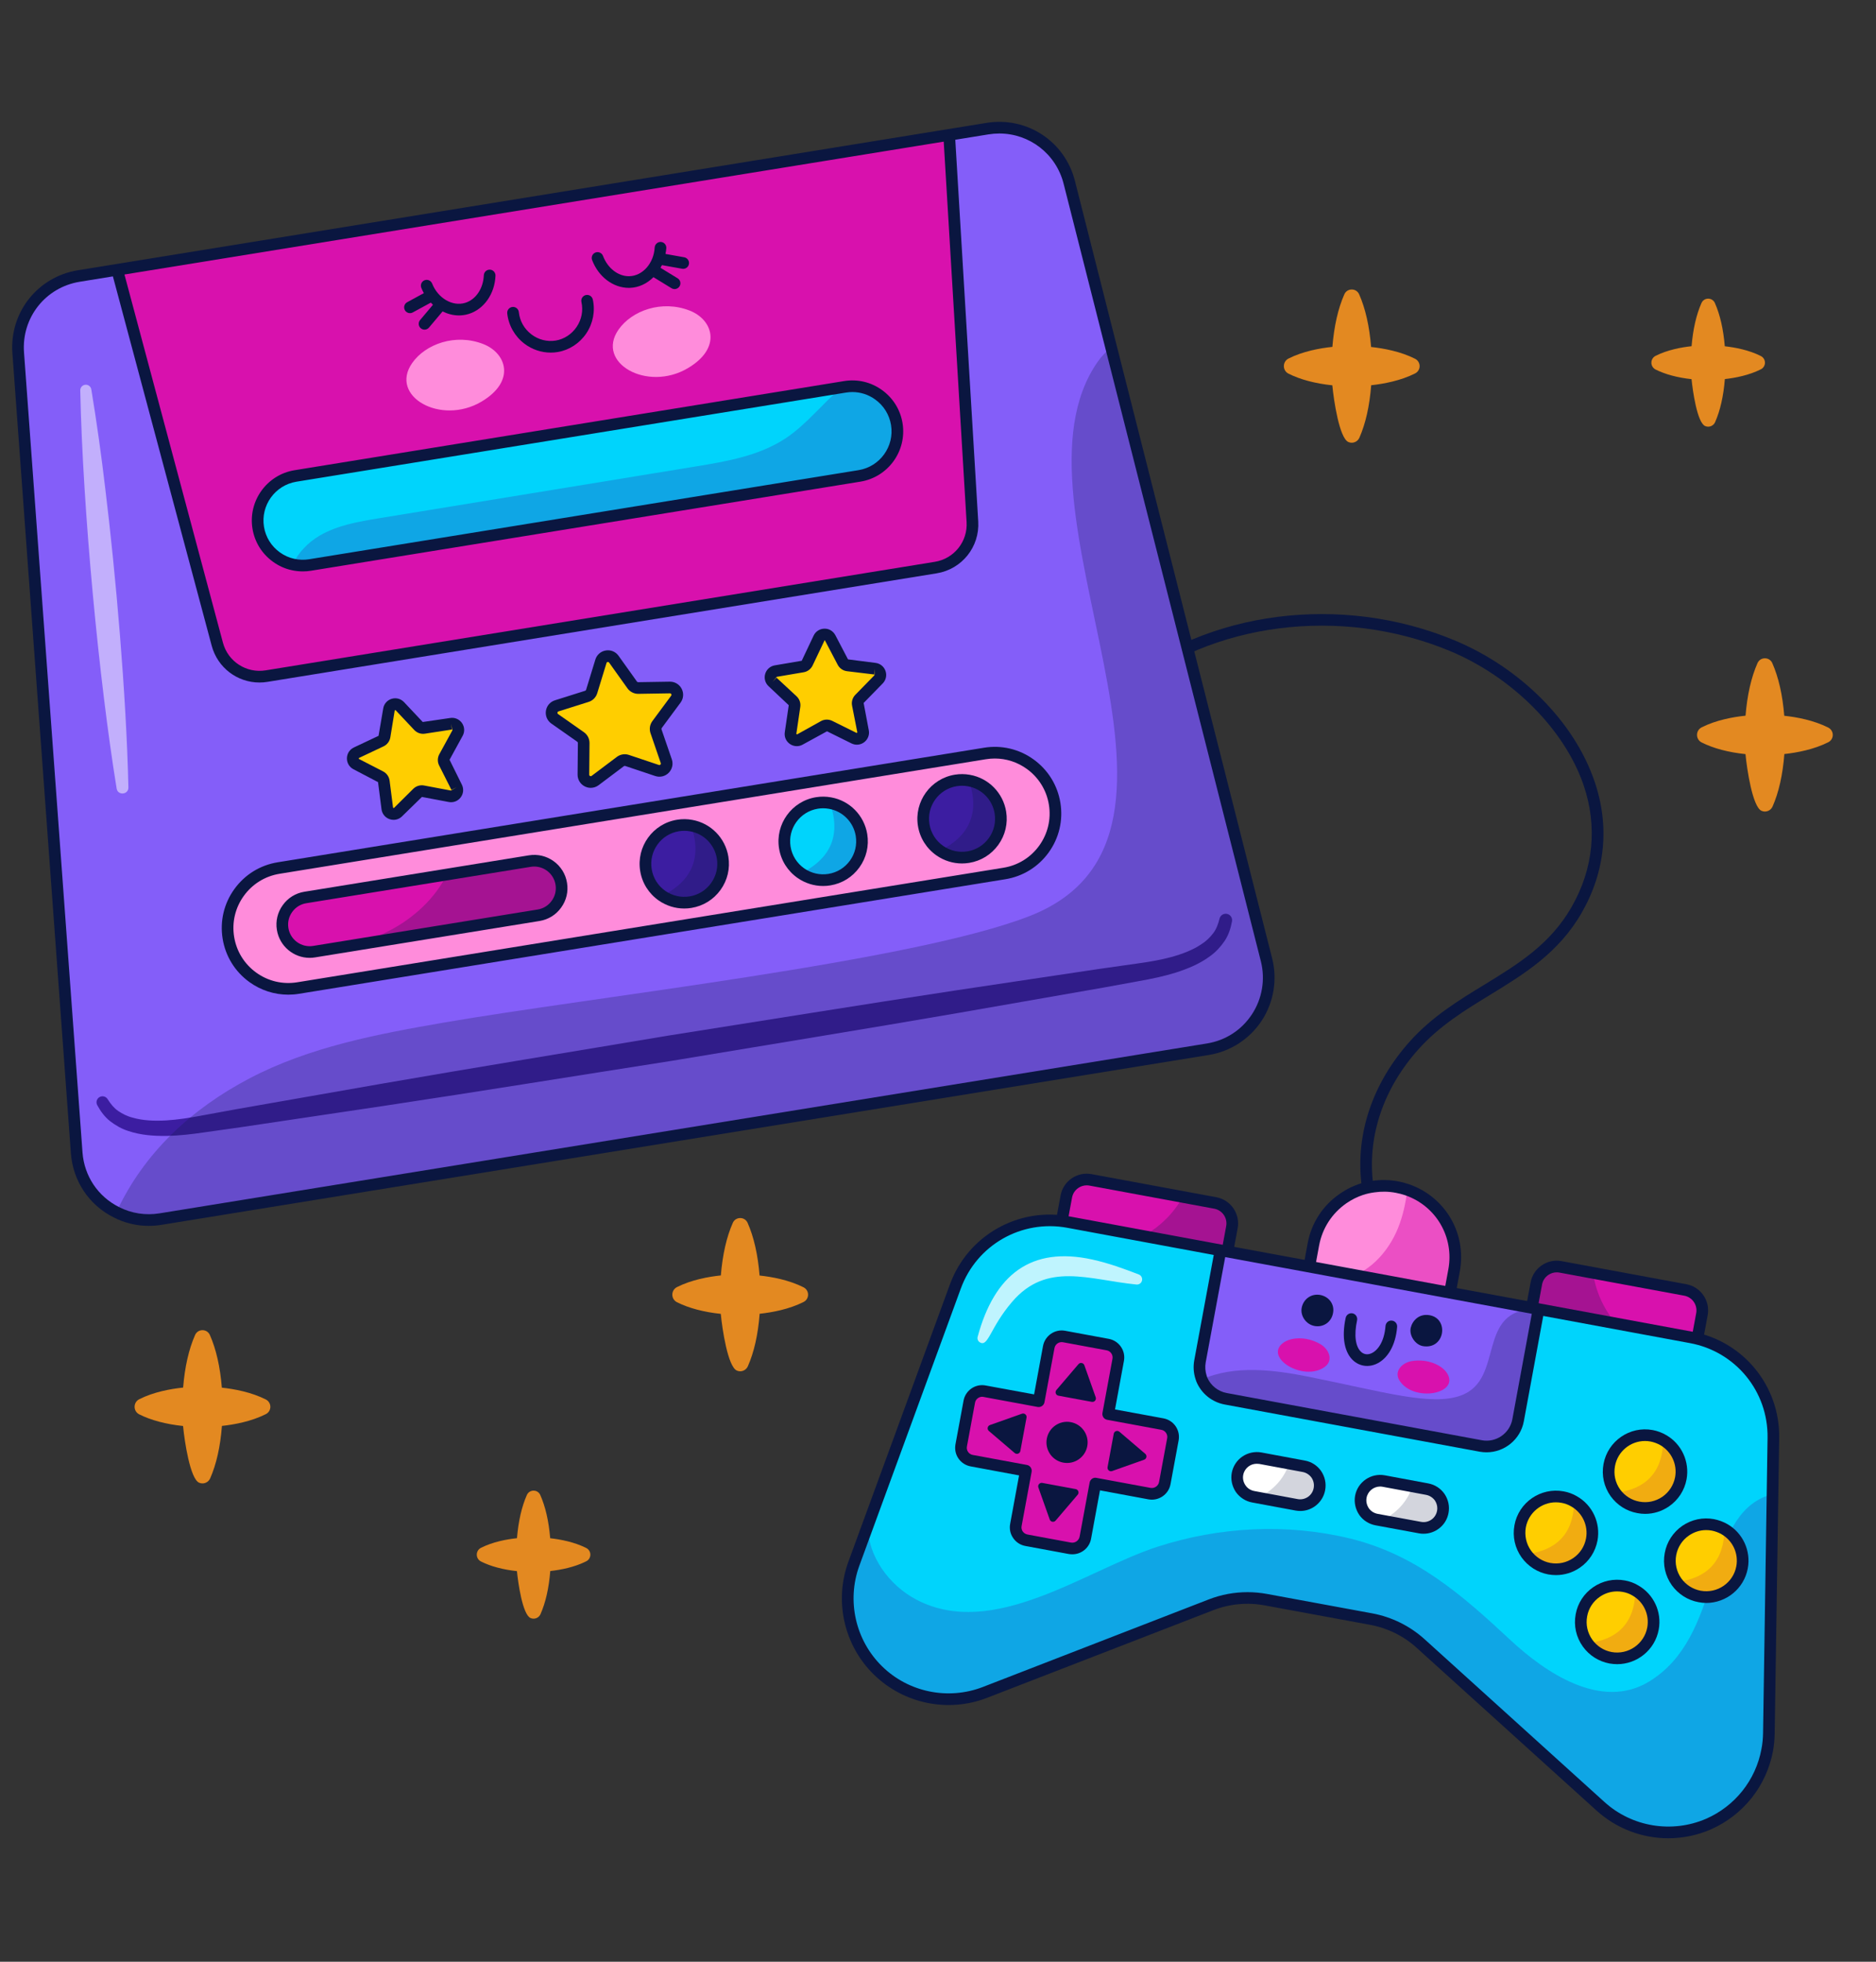 <svg width="154" height="161" viewBox="0 0 154 161" fill="none" xmlns="http://www.w3.org/2000/svg">
<rect x="0" y="0" width="154" height="161" fill="#333333" stroke="none"/>
<path d="M101.128 100.716L100.204 105.708C100.034 106.631 99.14 107.245 98.217 107.074L87.976 105.179C87.048 105.008 86.439 104.115 86.609 103.192L87.533 98.2C87.704 97.272 88.592 96.662 89.52 96.833L99.761 98.728C100.685 98.899 101.3 99.787 101.128 100.716Z" fill="#D811AD"/>
<g opacity="0.25">
<path d="M101.128 100.716L100.204 105.708C100.034 106.631 99.14 107.245 98.217 107.074L87.976 105.179C87.048 105.008 86.439 104.115 86.609 103.192L86.888 101.684C87.869 101.911 88.865 102.199 89.839 102.293C92.776 102.589 95.681 100.793 97.091 98.234L99.761 98.728C100.685 98.899 101.3 99.787 101.128 100.716Z" fill="#0A1640"/>
</g>
<path d="M98.529 107.581C98.397 107.581 98.264 107.569 98.13 107.544L87.889 105.649C86.705 105.43 85.92 104.288 86.139 103.105L87.063 98.112C87.169 97.538 87.492 97.04 87.972 96.71C88.453 96.379 89.034 96.256 89.607 96.362L99.849 98.257C101.033 98.477 101.818 99.618 101.599 100.802L100.675 105.794C100.48 106.845 99.56 107.581 98.529 107.581ZM89.206 97.282C88.96 97.282 88.72 97.356 88.514 97.499C88.245 97.684 88.063 97.964 88.004 98.287L87.079 103.28C86.956 103.945 87.398 104.586 88.063 104.71L98.304 106.605C98.967 106.727 99.611 106.287 99.735 105.621L100.657 100.629C100.781 99.963 100.34 99.322 99.675 99.198L89.433 97.303C89.357 97.289 89.281 97.282 89.206 97.282Z" fill="#0A1640"/>
<path d="M126.115 105.339L125.192 110.331C125.021 111.255 125.635 112.147 126.559 112.319L136.799 114.214C137.727 114.385 138.616 113.771 138.787 112.847L139.71 107.855C139.882 106.927 139.271 106.039 138.344 105.867L128.103 103.972C127.18 103.802 126.287 104.411 126.115 105.339Z" fill="#D811AD"/>
<g opacity="0.25">
<path d="M126.115 105.339L125.192 110.331C125.021 111.255 125.635 112.147 126.559 112.319L136.799 114.214C137.727 114.385 138.616 113.771 138.787 112.847L139.066 111.34C138.069 111.2 137.036 111.113 136.093 110.853C133.244 110.078 131.175 107.361 130.774 104.467L128.104 103.972C127.18 103.802 126.287 104.411 126.115 105.339Z" fill="#0A1640"/>
</g>
<path d="M137.111 114.721C136.98 114.721 136.847 114.709 136.713 114.684L126.472 112.789C125.288 112.57 124.503 111.428 124.721 110.244L125.646 105.252C125.752 104.678 126.076 104.179 126.557 103.849C127.037 103.519 127.619 103.395 128.19 103.502L138.432 105.397C139.616 105.616 140.401 106.757 140.182 107.941L139.258 112.934C139.062 113.984 138.142 114.72 137.111 114.721ZM127.791 104.422C127.545 104.422 127.305 104.496 127.099 104.638C126.828 104.823 126.646 105.103 126.587 105.426L125.663 110.418C125.54 111.084 125.982 111.725 126.646 111.848L136.887 113.743C137.554 113.867 138.194 113.425 138.318 112.76L139.241 107.768C139.364 107.102 138.923 106.461 138.258 106.338L128.017 104.443C127.941 104.429 127.865 104.422 127.791 104.422Z" fill="#0A1640"/>
<path d="M119.365 104.267L118.763 107.519L107.214 105.382L107.815 102.13C108.11 100.534 109.023 99.211 110.261 98.36C111.499 97.504 113.062 97.126 114.657 97.42C114.956 97.475 115.251 97.555 115.527 97.65C118.221 98.591 119.9 101.376 119.365 104.267Z" fill="#FF8CDB"/>
<g opacity="0.5">
<path d="M119.365 104.267L118.763 107.519L107.214 105.382L107.223 105.334C108.118 105.034 109.182 105.147 110.146 104.977C112.281 104.611 113.945 102.808 114.759 100.798C115.166 99.793 115.392 98.73 115.527 97.65C118.221 98.591 119.9 101.376 119.365 104.267Z" fill="#D811AD"/>
</g>
<path d="M145.07 143.627C144.574 146.305 142.78 148.599 140.233 149.708C137.255 150.999 133.801 150.428 131.394 148.255L116.617 134.881C115.481 133.856 114.077 133.164 112.572 132.886L103.918 131.284C102.409 131.005 100.855 131.15 99.427 131.7L80.843 138.9C77.818 140.069 74.389 139.366 72.069 137.095C69.746 134.819 68.975 131.397 70.09 128.343L71.239 125.212L78.425 105.583C79.814 101.794 83.727 99.563 87.696 100.297L138.808 109.756C142.771 110.49 145.632 113.974 145.573 118.009L145.503 122.635L145.208 142.244C145.199 142.713 145.153 143.176 145.07 143.627Z" fill="#00D4FC"/>
<g opacity="0.25">
<path d="M145.07 143.627C144.574 146.305 142.78 148.599 140.233 149.708C137.255 150.998 133.801 150.428 131.394 148.255L116.617 134.881C115.481 133.856 114.077 133.164 112.572 132.886L103.918 131.284C102.409 131.005 100.855 131.15 99.427 131.7L80.843 138.9C77.818 140.069 74.389 139.366 72.069 137.095C69.746 134.819 68.975 131.397 70.09 128.343L71.239 125.212C71.236 127.696 72.971 130.099 75.222 131.281C81.549 134.603 89.096 128.87 94.999 126.948C100.061 125.303 105.596 125.006 110.78 126.255C116.226 127.572 120.006 130.888 123.985 134.595C126.862 137.273 131.453 140.401 135.383 138C141.394 134.331 139.86 125.161 144.674 122.919C144.943 122.792 145.22 122.701 145.502 122.635L145.207 142.243C145.199 142.713 145.153 143.176 145.07 143.627Z" fill="#3C1DA1"/>
</g>
<path d="M126.266 107.65L124.616 116.565C124.352 117.994 122.985 118.934 121.556 118.67L100.616 114.795C99.705 114.626 98.99 114.008 98.655 113.214C98.636 113.157 98.617 113.104 98.598 113.047C98.463 112.639 98.423 112.189 98.507 111.733L100.157 102.818C100.17 102.747 100.188 102.677 100.205 102.611L126.295 107.439C126.287 107.507 126.279 107.579 126.266 107.65Z" fill="#845EF9"/>
<g opacity="0.25">
<path d="M126.266 107.65L124.616 116.565C124.352 117.994 122.985 118.934 121.556 118.67L100.616 114.795C99.705 114.627 98.99 114.008 98.655 113.215C101.358 112.006 104.624 112.428 107.44 112.994C113.556 114.219 117.497 115.425 119.936 114.525C123.587 113.183 121.071 107.44 126.128 107.408L126.294 107.439C126.287 107.507 126.279 107.579 126.266 107.65Z" fill="#0A1640"/>
</g>
<path d="M135.581 117.837C135.923 117.901 136.239 118.021 136.524 118.185C137.597 118.796 138.214 120.037 137.977 121.317C137.676 122.94 136.119 124.014 134.493 123.713C133.7 123.567 133.04 123.117 132.605 122.513C132.15 121.875 131.947 121.059 132.1 120.23C132.401 118.607 133.958 117.537 135.581 117.837Z" fill="#FFCE00"/>
<path d="M133.297 130.177C133.64 130.24 133.956 130.36 134.241 130.524C135.314 131.135 135.93 132.377 135.693 133.656C135.393 135.279 133.836 136.353 132.209 136.053C131.417 135.906 130.757 135.457 130.322 134.852C129.867 134.214 129.664 133.399 129.817 132.569C130.118 130.947 131.675 129.877 133.297 130.177Z" fill="#FFCE00"/>
<path d="M140.609 125.149C140.951 125.212 141.268 125.332 141.553 125.497C142.625 126.107 143.242 127.349 143.005 128.629C142.705 130.251 141.147 131.325 139.521 131.025C138.729 130.878 138.069 130.429 137.634 129.825C137.179 129.187 136.975 128.372 137.128 127.542C137.429 125.919 138.986 124.849 140.609 125.149Z" fill="#FFCE00"/>
<path d="M128.269 122.866C128.611 122.929 128.927 123.049 129.212 123.213C130.285 123.824 130.902 125.066 130.665 126.346C130.365 127.968 128.807 129.043 127.181 128.742C126.389 128.595 125.728 128.146 125.294 127.541C124.839 126.903 124.635 126.088 124.788 125.258C125.09 123.636 126.646 122.565 128.269 122.866Z" fill="#FFCE00"/>
<g opacity="0.5">
<path d="M136.525 118.185C136.505 121.473 134.306 122.335 132.606 122.513C133.041 123.117 133.701 123.566 134.494 123.713C136.12 124.014 137.677 122.94 137.978 121.317C138.214 120.038 137.597 118.796 136.525 118.185Z" fill="#E38921"/>
<path d="M134.241 130.524C134.221 133.812 132.022 134.675 130.323 134.852C130.758 135.457 131.417 135.906 132.21 136.053C133.836 136.354 135.394 135.279 135.694 133.656C135.93 132.377 135.314 131.135 134.241 130.524Z" fill="#E38921"/>
<path d="M141.552 125.497C141.533 128.784 139.333 129.647 137.634 129.825C138.069 130.429 138.728 130.878 139.522 131.025C141.148 131.326 142.705 130.251 143.006 128.629C143.242 127.349 142.625 126.107 141.552 125.497Z" fill="#E38921"/>
<path d="M129.213 123.214C129.194 126.5 126.994 127.364 125.295 127.541C125.73 128.146 126.389 128.595 127.182 128.741C128.808 129.042 130.366 127.967 130.666 126.345C130.903 125.065 130.286 123.823 129.213 123.214Z" fill="#E38921"/>
</g>
<path d="M95.418 116.876L90.973 116.054L91.795 111.609C91.904 111.022 91.516 110.458 90.929 110.349L87.351 109.687C86.764 109.579 86.201 109.967 86.092 110.554L85.27 114.999L80.825 114.176C80.238 114.068 79.674 114.456 79.565 115.043L78.903 118.62C78.794 119.207 79.183 119.771 79.769 119.879L84.214 120.702L83.392 125.147C83.283 125.734 83.671 126.298 84.258 126.406L87.836 127.068C88.422 127.177 88.986 126.789 89.095 126.202L89.918 121.757L94.363 122.579C94.949 122.688 95.513 122.301 95.622 121.713L96.284 118.136C96.392 117.549 96.004 116.985 95.418 116.876Z" fill="#D811AD"/>
<path d="M118.785 112.695C118.38 112.058 117.224 111.49 115.907 111.703C115.058 111.84 114.41 112.571 114.89 113.313C116.052 115.114 119.871 114.404 118.785 112.695Z" fill="#D811AD"/>
<path d="M108.38 110.31C107.226 109.639 105.944 109.756 105.337 110.206C103.711 111.414 107.024 113.444 108.754 112.177C109.467 111.655 109.124 110.742 108.38 110.31Z" fill="#D811AD"/>
<path d="M108.312 122.211C108.151 123.085 107.312 123.661 106.439 123.5L102.878 122.841C102.441 122.761 102.076 122.511 101.843 122.174C101.612 121.831 101.505 121.404 101.586 120.967C101.747 120.094 102.59 119.518 103.464 119.68L107.024 120.339C107.461 120.419 107.822 120.668 108.059 121.006C108.29 121.348 108.393 121.774 108.312 122.211Z" fill="white"/>
<path d="M118.438 124.085C118.276 124.958 117.438 125.534 116.564 125.373L113.004 124.715C112.567 124.634 112.201 124.384 111.969 124.047C111.737 123.705 111.63 123.278 111.711 122.841C111.872 121.967 112.715 121.392 113.589 121.553L117.149 122.212C117.586 122.293 117.947 122.542 118.184 122.88C118.416 123.222 118.519 123.648 118.438 124.085Z" fill="white"/>
<g opacity="0.18">
<path d="M108.313 122.211C108.151 123.085 107.312 123.661 106.439 123.5L103.278 122.915C104.779 122.206 105.493 121.077 105.833 120.118L107.025 120.339C107.462 120.419 107.823 120.668 108.06 121.006C108.29 121.348 108.393 121.774 108.313 122.211Z" fill="#0A1640"/>
<path d="M118.438 124.085C118.276 124.958 117.438 125.534 116.564 125.373L113.403 124.789C114.904 124.08 115.619 122.95 115.958 121.992L117.15 122.212C117.587 122.293 117.948 122.542 118.185 122.88C118.416 123.222 118.519 123.648 118.438 124.085Z" fill="#0A1640"/>
</g>
<path opacity="0.75" d="M80.254 109.716C81.634 104.6 84.641 102.263 89.674 103.372C91.016 103.666 92.263 104.127 93.482 104.595L93.485 104.597C93.705 104.682 93.815 104.929 93.731 105.149C93.661 105.333 93.477 105.44 93.29 105.421C89.397 105.039 85.928 103.505 83.073 106.855C81.248 108.995 81.132 110.58 80.436 110.166C80.278 110.072 80.208 109.885 80.254 109.716Z" fill="white"/>
<path d="M138.895 109.288L126.469 106.988C126.441 106.981 126.413 106.974 126.385 106.967L119.583 105.713L119.834 104.354C120.412 101.245 118.663 98.241 115.68 97.196C115.373 97.091 115.06 97.008 114.746 96.952C114.056 96.827 113.366 96.813 112.69 96.91C112.293 93.133 113.596 89.286 116.447 86.108C118.168 84.184 120.287 82.888 122.336 81.64C125.103 79.947 127.96 78.197 129.842 74.908C131.786 71.521 132.149 67.792 130.894 64.126C129.229 59.234 124.81 54.794 119.36 52.536C110.112 48.703 99.093 50.111 91.942 56.049C91.733 56.216 91.705 56.516 91.879 56.725C92.047 56.927 92.347 56.955 92.549 56.787C99.434 51.072 110.063 49.713 118.991 53.414C124.113 55.54 128.434 59.861 129.995 64.433C131.152 67.827 130.811 71.291 129.013 74.434C127.249 77.514 124.622 79.117 121.834 80.825C119.729 82.107 117.555 83.438 115.736 85.466C112.669 88.888 111.289 93.035 111.756 97.112C111.136 97.3 110.544 97.586 109.993 97.97C108.592 98.924 107.651 100.374 107.345 102.04L107.094 103.399L100.292 102.144H100.285L87.781 99.83C83.572 99.05 79.446 101.399 77.975 105.42L69.64 128.182C68.462 131.402 69.285 135.04 71.738 137.437C74.184 139.828 77.822 140.581 81.014 139.347L99.602 132.148C100.947 131.625 102.41 131.492 103.832 131.757L112.488 133.353C113.91 133.618 115.227 134.266 116.293 135.235L131.075 148.609C132.713 150.087 134.818 150.867 136.951 150.867C138.129 150.867 139.306 150.63 140.421 150.15C141.76 149.564 142.903 148.672 143.788 147.564C144.666 146.463 145.272 145.146 145.544 143.717C145.628 143.236 145.676 142.748 145.683 142.253L146.053 118.014C146.115 113.734 143.105 110.062 138.895 109.288ZM125.744 107.824L124.148 116.48C123.932 117.644 122.803 118.418 121.646 118.202L100.703 114.327C99.985 114.194 99.386 113.707 99.107 113.065L99.051 112.898C98.939 112.55 98.912 112.18 98.974 111.818L100.577 103.169L106.92 104.34L107.86 104.514L118.468 106.479L119.409 106.653L125.744 107.824ZM108.286 102.214C108.55 100.799 109.345 99.573 110.53 98.75C110.955 98.457 111.415 98.227 111.896 98.067C112.195 97.97 112.509 97.9 112.83 97.858C113.401 97.774 113.986 97.781 114.572 97.893C114.837 97.942 115.109 98.011 115.373 98.102C117.903 98.987 119.381 101.545 118.893 104.179L118.642 105.538L108.035 103.573L108.286 102.214ZM144.729 142.232C144.722 142.678 144.68 143.117 144.596 143.543C144.129 146.093 142.422 148.233 140.045 149.271C137.243 150.477 133.975 149.94 131.717 147.898L116.935 134.524C115.736 133.444 114.258 132.712 112.662 132.412L104.006 130.816C103.477 130.719 102.94 130.67 102.41 130.67C101.33 130.67 100.264 130.865 99.253 131.255L80.673 138.455C77.829 139.549 74.581 138.887 72.407 136.754C70.225 134.615 69.494 131.381 70.539 128.51L78.875 105.747C80.185 102.165 83.858 100.074 87.607 100.764L99.636 102.995L98.034 111.651C97.943 112.166 97.978 112.696 98.145 113.198L98.215 113.4C98.626 114.376 99.49 115.073 100.529 115.268L121.472 119.143C121.66 119.177 121.848 119.191 122.036 119.191C123.5 119.191 124.81 118.146 125.089 116.655L126.685 107.999L138.721 110.229C142.47 110.919 145.154 114.187 145.098 118L144.729 142.232Z" fill="#0A1640"/>
<path d="M108.369 106.277C107.644 106.152 107.003 106.605 106.857 107.323C106.724 107.985 107.212 108.709 107.93 108.828C108.641 108.946 109.296 108.507 109.428 107.762C109.568 107.051 109.101 106.41 108.369 106.277Z" fill="#0A1640"/>
<path d="M117.332 107.936C116.467 107.796 115.938 108.41 115.805 108.974C115.666 109.608 116.175 110.375 116.823 110.48C118.621 110.765 118.976 108.201 117.332 107.936Z" fill="#0A1640"/>
<path d="M114.251 108.382C113.98 108.354 113.757 108.563 113.736 108.828C113.631 110.166 113.06 110.863 112.565 111.072C112.272 111.198 111.986 111.163 111.763 110.975C111.268 110.563 111.136 109.588 111.401 108.361C111.457 108.103 111.296 107.845 111.039 107.79C110.781 107.734 110.523 107.894 110.467 108.152C110.119 109.762 110.362 111.058 111.15 111.713C111.464 111.971 111.84 112.104 112.23 112.104C112.467 112.104 112.704 112.055 112.941 111.957C113.917 111.539 114.572 110.396 114.69 108.898C114.711 108.633 114.516 108.403 114.251 108.382Z" fill="#0A1640"/>
<path d="M134.407 124.181C134.616 124.223 134.832 124.244 135.048 124.244C135.738 124.244 136.421 124.035 137.006 123.631C137.766 123.108 138.282 122.314 138.449 121.408C138.714 119.958 138.038 118.494 136.762 117.77C136.421 117.574 136.051 117.435 135.668 117.365C133.793 117.017 131.981 118.264 131.633 120.146C131.459 121.08 131.668 122.021 132.218 122.795C132.748 123.526 133.522 124.021 134.407 124.181ZM132.574 120.32C132.797 119.108 133.849 118.264 135.034 118.264C135.187 118.264 135.341 118.278 135.494 118.306C135.773 118.362 136.038 118.46 136.288 118.599C137.208 119.129 137.703 120.181 137.508 121.233C137.383 121.889 137.013 122.46 136.463 122.843C135.905 123.22 135.243 123.366 134.581 123.241C133.94 123.122 133.375 122.767 132.992 122.237C132.595 121.679 132.448 120.996 132.574 120.32Z" fill="#0A1640"/>
<path d="M134.476 130.112C134.142 129.91 133.773 129.778 133.382 129.708C132.476 129.541 131.556 129.736 130.79 130.259C130.03 130.782 129.514 131.569 129.347 132.482C129.173 133.416 129.382 134.357 129.932 135.13C130.462 135.869 131.243 136.357 132.121 136.524C132.337 136.559 132.546 136.58 132.755 136.58C134.393 136.58 135.856 135.409 136.163 133.744C136.435 132.294 135.752 130.837 134.476 130.112ZM135.222 133.569C134.971 134.928 133.654 135.834 132.295 135.583C131.654 135.465 131.096 135.103 130.713 134.573C130.316 134.015 130.162 133.332 130.288 132.656C130.406 131.994 130.783 131.423 131.333 131.046C131.758 130.754 132.246 130.607 132.748 130.607C132.901 130.607 133.055 130.621 133.208 130.649C133.487 130.698 133.759 130.795 134.003 130.942C134.929 131.465 135.417 132.524 135.222 133.569Z" fill="#0A1640"/>
<path d="M141.794 125.081C141.453 124.885 141.083 124.753 140.693 124.676C139.787 124.509 138.867 124.704 138.1 125.227C137.341 125.757 136.825 126.544 136.658 127.457C136.484 128.391 136.693 129.332 137.243 130.106C137.773 130.837 138.553 131.332 139.432 131.492C139.648 131.534 139.857 131.555 140.066 131.555C141.704 131.555 143.167 130.384 143.474 128.719C143.746 127.269 143.063 125.805 141.794 125.081ZM142.533 128.544C142.282 129.903 140.972 130.802 139.606 130.552C138.972 130.433 138.407 130.078 138.024 129.548C137.627 128.99 137.473 128.307 137.599 127.631C137.724 126.969 138.094 126.398 138.644 126.021C139.069 125.729 139.557 125.575 140.059 125.575C140.212 125.575 140.366 125.589 140.519 125.617C140.798 125.673 141.069 125.771 141.313 125.91C142.24 126.44 142.728 127.492 142.533 128.544Z" fill="#0A1640"/>
<path d="M131.138 126.433C131.403 124.983 130.727 123.526 129.452 122.802C129.11 122.599 128.741 122.467 128.357 122.397C126.483 122.049 124.664 123.296 124.322 125.171C124.148 126.105 124.357 127.046 124.908 127.82C125.437 128.551 126.211 129.046 127.096 129.213C127.305 129.248 127.521 129.269 127.737 129.269C128.427 129.269 129.11 129.06 129.696 128.656C130.455 128.133 130.964 127.346 131.138 126.433ZM129.152 127.868C128.594 128.252 127.932 128.391 127.27 128.273C126.629 128.154 126.064 127.792 125.681 127.262C125.284 126.704 125.138 126.021 125.256 125.345C125.486 124.14 126.538 123.296 127.723 123.296C127.877 123.296 128.03 123.31 128.183 123.338C128.462 123.387 128.727 123.485 128.978 123.631C129.898 124.154 130.392 125.213 130.197 126.258C130.072 126.921 129.702 127.492 129.152 127.868Z" fill="#0A1640"/>
<path d="M95.503 116.404L91.531 115.672L92.263 111.692C92.423 110.849 91.858 110.034 91.015 109.88L87.44 109.218C86.59 109.058 85.781 109.622 85.621 110.466L84.889 114.438L80.909 113.707C80.066 113.546 79.251 114.111 79.097 114.954L78.435 118.529C78.359 118.941 78.442 119.359 78.679 119.7C78.916 120.042 79.272 120.272 79.683 120.348L83.655 121.087L82.924 125.06C82.847 125.471 82.931 125.882 83.168 126.224C83.404 126.572 83.76 126.802 84.171 126.879L87.746 127.541C87.844 127.555 87.935 127.562 88.032 127.562C88.771 127.562 89.426 127.039 89.566 126.286L90.297 122.314L94.277 123.053C95.12 123.206 95.936 122.648 96.089 121.798L96.751 118.223C96.828 117.812 96.744 117.4 96.507 117.052C96.27 116.71 95.915 116.48 95.503 116.404ZM95.81 118.049L95.148 121.624C95.092 121.951 94.772 122.167 94.451 122.112L90.004 121.289C89.879 121.261 89.754 121.289 89.649 121.359C89.545 121.436 89.468 121.547 89.447 121.673L88.625 126.112C88.562 126.44 88.248 126.656 87.921 126.6L84.345 125.938C84.185 125.903 84.046 125.819 83.955 125.687C83.865 125.555 83.83 125.394 83.865 125.234L84.687 120.787C84.729 120.53 84.561 120.279 84.303 120.23L79.857 119.408C79.697 119.38 79.557 119.289 79.467 119.157C79.376 119.024 79.341 118.864 79.376 118.704L80.038 115.128C80.087 114.836 80.345 114.633 80.631 114.633C80.665 114.633 80.7 114.64 80.735 114.647L85.182 115.47C85.307 115.491 85.433 115.463 85.537 115.393C85.642 115.323 85.718 115.212 85.739 115.087L86.562 110.64C86.624 110.312 86.938 110.096 87.266 110.159L90.841 110.821C91.168 110.877 91.385 111.198 91.322 111.518L90.499 115.965C90.457 116.229 90.625 116.473 90.883 116.522L95.329 117.345C95.49 117.372 95.629 117.463 95.719 117.595C95.81 117.728 95.845 117.888 95.81 118.049Z" fill="#0A1640"/>
<path d="M91.893 117.505C91.725 117.362 91.466 117.454 91.426 117.67L90.92 120.409C90.88 120.625 91.089 120.804 91.296 120.73L93.921 119.8C94.129 119.727 94.179 119.456 94.011 119.313L91.893 117.505Z" fill="#0A1640"/>
<path d="M83.891 116.024L81.266 116.954C81.058 117.027 81.008 117.298 81.176 117.441L83.294 119.249C83.462 119.392 83.721 119.3 83.761 119.084L84.267 116.345C84.308 116.129 84.099 115.951 83.891 116.024Z" fill="#0A1640"/>
<path d="M89.016 112.049C88.942 111.841 88.672 111.792 88.529 111.959L86.721 114.078C86.578 114.245 86.67 114.504 86.886 114.544L89.625 115.051C89.841 115.091 90.02 114.882 89.946 114.675L89.016 112.049Z" fill="#0A1640"/>
<path d="M88.301 122.21L85.562 121.703C85.346 121.664 85.166 121.873 85.24 122.08L86.171 124.705C86.244 124.913 86.514 124.962 86.657 124.795L88.466 122.676C88.609 122.51 88.517 122.25 88.301 122.21Z" fill="#0A1640"/>
<path d="M87.9 116.716C86.983 116.546 86.102 117.152 85.932 118.07C85.762 118.988 86.368 119.87 87.286 120.039C88.204 120.209 89.085 119.603 89.255 118.685C89.424 117.767 88.818 116.886 87.9 116.716Z" fill="#0A1640"/>
<path d="M107.108 119.868L103.553 119.205C103.003 119.108 102.445 119.226 101.985 119.54C101.525 119.854 101.218 120.334 101.114 120.878C101.016 121.422 101.135 121.972 101.448 122.446C101.762 122.892 102.25 123.213 102.793 123.31L106.355 123.972C106.48 123.993 106.606 124.007 106.738 124.007C107.156 124.007 107.561 123.882 107.916 123.638C108.369 123.324 108.683 122.843 108.78 122.3C108.885 121.756 108.766 121.199 108.453 120.732C108.132 120.272 107.658 119.965 107.108 119.868ZM107.839 122.126C107.784 122.418 107.623 122.676 107.372 122.85C107.121 123.018 106.822 123.087 106.529 123.032L102.968 122.37C102.668 122.314 102.403 122.147 102.243 121.903C102.069 121.652 101.999 121.345 102.055 121.052C102.11 120.76 102.278 120.502 102.529 120.327C102.717 120.195 102.94 120.132 103.17 120.132C103.24 120.132 103.309 120.139 103.379 120.146L106.94 120.808C107.233 120.864 107.491 121.031 107.665 121.275C107.832 121.526 107.895 121.826 107.839 122.126Z" fill="#0A1640"/>
<path d="M117.234 121.742L113.68 121.08C112.544 120.871 111.449 121.624 111.24 122.753C111.143 123.296 111.261 123.847 111.575 124.321C111.888 124.774 112.369 125.081 112.92 125.185L116.474 125.84C116.607 125.868 116.732 125.875 116.858 125.875C117.352 125.875 117.812 125.701 118.182 125.401C118.551 125.102 118.816 124.676 118.907 124.175C119.011 123.624 118.893 123.073 118.579 122.606C118.259 122.146 117.778 121.84 117.234 121.742ZM117.966 124C117.854 124.607 117.269 125.018 116.649 124.899L113.094 124.244C112.795 124.189 112.53 124.021 112.362 123.777C112.195 123.519 112.125 123.22 112.181 122.927C112.279 122.383 112.76 122 113.296 122C113.366 122 113.436 122.007 113.505 122.021L117.06 122.683C117.359 122.739 117.617 122.906 117.792 123.15C117.917 123.338 117.987 123.561 117.987 123.784C117.987 123.854 117.98 123.931 117.966 124Z" fill="#0A1640"/>
<path d="M99.156 86.11L13.178 100.05C11.887 100.259 10.628 100.038 9.551 99.489C7.757 98.586 6.457 96.787 6.296 94.612L1.494 28.956C1.27 25.881 3.433 23.144 6.473 22.651L81.062 10.557C84.102 10.064 87.02 11.978 87.778 14.965L91.22 28.531L103.969 78.775C104.824 82.158 102.601 85.551 99.156 86.11Z" fill="#845EF9"/>
<path d="M77.916 11.067L79.825 42.821C79.936 44.661 78.635 46.286 76.815 46.581L21.884 55.487C20.064 55.782 18.316 54.652 17.84 52.87L9.618 22.141L77.916 11.067Z" fill="#D811AD"/>
<path d="M86.576 65.965C86.135 63.246 83.573 61.398 80.853 61.839L22.874 71.24C20.154 71.682 18.307 74.244 18.748 76.963C19.189 79.683 21.751 81.53 24.471 81.089L82.45 71.688C85.17 71.247 87.017 68.685 86.576 65.965Z" fill="#FF8CDB"/>
<path d="M39.509 32.971C42.357 31.295 41.58 28.988 39.684 28.242C37.376 27.334 34.914 28.245 33.832 29.799C31.932 32.526 36.179 34.931 39.509 32.971Z" fill="#FF8CDB"/>
<path d="M56.453 30.223C59.3 28.547 58.524 26.24 56.627 25.495C54.319 24.587 51.858 25.498 50.775 27.052C48.875 29.779 53.122 32.184 56.453 30.223Z" fill="#FF8CDB"/>
<path d="M8.858 90.243C9.088 90.605 9.353 90.938 9.704 91.18C10.057 91.415 10.443 91.616 10.881 91.724C11.739 91.976 12.694 92.004 13.641 91.954C14.596 91.894 15.546 91.745 16.522 91.56L19.465 91.021L31.248 88.956C39.105 87.59 46.978 86.318 54.843 84.996C62.721 83.758 70.592 82.475 78.477 81.28L90.308 79.509L93.27 79.09C94.254 78.956 95.201 78.798 96.124 78.553C97.036 78.301 97.931 77.972 98.661 77.466C99.039 77.225 99.339 76.916 99.597 76.584C99.852 76.247 99.995 75.852 100.098 75.44L100.111 75.389C100.181 75.109 100.465 74.939 100.746 75.008C101.014 75.075 101.181 75.339 101.135 75.606C101.036 76.169 100.855 76.734 100.533 77.218C100.211 77.692 99.819 78.121 99.372 78.444C98.486 79.113 97.486 79.51 96.496 79.829C95.503 80.136 94.486 80.345 93.501 80.519L90.559 81.056L78.774 83.115C70.915 84.474 63.042 85.743 55.176 87.058C47.297 88.288 39.426 89.57 31.539 90.756L19.706 92.52L16.744 92.938C15.755 93.083 14.725 93.205 13.688 93.227C12.65 93.236 11.579 93.175 10.532 92.821C10.008 92.656 9.504 92.374 9.053 92.028C8.598 91.674 8.251 91.198 7.982 90.699C7.853 90.46 7.942 90.161 8.181 90.032C8.41 89.909 8.692 89.985 8.83 90.2L8.858 90.243Z" fill="#3C1DA1"/>
<path d="M78.462 64.05C78.829 63.991 79.19 63.998 79.535 64.06C80.832 64.287 81.899 65.313 82.121 66.685C82.403 68.423 81.224 70.062 79.482 70.345C78.633 70.483 77.809 70.268 77.155 69.818C76.467 69.34 75.971 68.594 75.826 67.706C75.545 65.968 76.724 64.332 78.462 64.05Z" fill="#3C1DA1"/>
<path d="M55.659 67.748C56.026 67.688 56.387 67.695 56.733 67.757C58.03 67.984 59.096 69.01 59.318 70.382C59.6 72.12 58.421 73.759 56.68 74.042C55.831 74.18 55.006 73.966 54.352 73.515C53.665 73.037 53.168 72.291 53.023 71.403C52.742 69.665 53.921 68.03 55.659 67.748Z" fill="#3C1DA1"/>
<path d="M46.076 72.534C46.176 73.149 46.018 73.742 45.678 74.207C45.343 74.677 44.826 75.016 44.211 75.115L25.783 78.103C24.558 78.302 23.401 77.468 23.202 76.243C23.102 75.628 23.26 75.03 23.6 74.564C23.935 74.094 24.448 73.757 25.062 73.657L43.49 70.669C44.719 70.47 45.877 71.305 46.076 72.534Z" fill="#D811AD"/>
<g opacity="0.25">
<path d="M46.076 72.534C46.176 73.149 46.018 73.742 45.678 74.207C45.343 74.677 44.826 75.016 44.211 75.115L29.085 77.568C30.101 77.227 31.089 76.837 32.041 76.341C33.975 75.328 35.741 73.701 36.675 71.774L43.49 70.67C44.719 70.47 45.877 71.305 46.076 72.534Z" fill="#0A1640"/>
<path d="M99.155 86.11L13.178 100.05C11.886 100.259 10.628 100.038 9.551 99.489C11.835 94.577 15.75 90.985 20.487 88.501C25.409 85.919 31.001 84.866 36.413 83.928C48.514 81.83 74.944 78.937 84.544 75.171C101.548 68.501 81.806 41.56 90.111 29.69C90.428 29.233 90.8 28.85 91.219 28.533L103.967 78.776C104.824 82.158 102.601 85.551 99.155 86.11Z" fill="#0A1640"/>
<path d="M56.733 67.758C58.03 67.985 59.096 69.011 59.318 70.382C59.6 72.121 58.421 73.76 56.68 74.043C55.831 74.181 55.006 73.966 54.352 73.516C55.996 72.726 57.896 71.068 56.733 67.758Z" fill="#0A1640"/>
<path d="M79.535 64.061C80.832 64.288 81.899 65.314 82.121 66.685C82.403 68.423 81.224 70.063 79.482 70.346C78.633 70.484 77.809 70.269 77.154 69.819C78.799 69.028 80.698 67.37 79.535 64.061Z" fill="#0A1640"/>
</g>
<path d="M67.061 65.899C67.427 65.84 67.788 65.846 68.134 65.909C69.431 66.136 70.497 67.162 70.72 68.534C71.001 70.272 69.823 71.911 68.081 72.194C67.231 72.332 66.408 72.117 65.753 71.667C65.066 71.19 64.569 70.443 64.425 69.555C64.143 67.816 65.323 66.181 67.061 65.899Z" fill="#00D4FC"/>
<path d="M73.617 34.809C73.944 36.825 72.576 38.73 70.555 39.057L25.445 46.372C24.964 46.45 24.486 46.429 24.034 46.326C23.548 46.22 23.087 46.006 22.688 45.718C21.919 45.163 21.361 44.319 21.198 43.309C20.871 41.294 22.24 39.389 24.26 39.061L69.37 31.748C70.38 31.584 71.361 31.845 72.126 32.401C72.897 32.955 73.454 33.799 73.617 34.809Z" fill="#00D4FC"/>
<g opacity="0.25">
<path d="M68.134 65.909C69.431 66.136 70.497 67.162 70.72 68.534C71.001 70.272 69.823 71.911 68.081 72.194C67.231 72.332 66.408 72.117 65.753 71.667C67.397 70.877 69.297 69.219 68.134 65.909Z" fill="#3C1DA1"/>
<path d="M73.617 34.809C73.944 36.825 72.575 38.73 70.555 39.057L25.445 46.372C24.964 46.45 24.486 46.429 24.034 46.326C24.477 45.35 25.296 44.513 26.229 43.965C27.703 43.1 29.431 42.81 31.117 42.532C39.775 41.119 48.431 39.7 57.093 38.286C59.67 37.864 62.335 37.407 64.511 35.959C66.228 34.814 67.514 33.119 69.093 31.792L69.37 31.748C70.38 31.584 71.361 31.845 72.126 32.401C72.897 32.955 73.454 33.799 73.617 34.809Z" fill="#3C1DA1"/>
</g>
<path d="M54.991 56.423L52.396 56.466C52.199 56.469 52.013 56.375 51.898 56.214L50.392 54.101C50.103 53.696 49.476 53.798 49.33 54.273L48.569 56.755C48.511 56.943 48.364 57.091 48.176 57.15L45.701 57.93C45.227 58.079 45.129 58.707 45.536 58.992L47.66 60.483C47.822 60.597 47.918 60.782 47.916 60.979L47.892 63.575C47.887 64.072 48.454 64.358 48.852 64.059L50.926 62.499C51.083 62.381 51.289 62.347 51.476 62.41L53.937 63.235C54.408 63.393 54.856 62.941 54.695 62.472L53.852 60.017C53.788 59.83 53.82 59.624 53.937 59.466L55.481 57.38C55.778 56.98 55.488 56.415 54.991 56.423Z" fill="#FFCE00"/>
<path d="M72.121 55.755C72.421 55.448 72.239 54.93 71.812 54.879L69.586 54.611C69.417 54.59 69.269 54.488 69.19 54.337L68.149 52.351C67.95 51.971 67.401 51.985 67.221 52.374L66.278 54.407C66.206 54.562 66.063 54.671 65.895 54.7L63.685 55.076C63.262 55.148 63.105 55.674 63.42 55.966L65.063 57.492C65.188 57.608 65.248 57.778 65.224 57.947L64.898 60.165C64.836 60.59 65.288 60.902 65.662 60.693L67.621 59.602C67.77 59.519 67.95 59.514 68.103 59.59L70.112 60.584C70.496 60.775 70.933 60.441 70.85 60.02L70.417 57.821C70.384 57.654 70.436 57.481 70.555 57.359L72.121 55.755Z" fill="#FFCE00"/>
<path d="M37.027 59.399L34.812 59.74C34.643 59.766 34.473 59.707 34.356 59.583L32.819 57.952C32.524 57.64 31.999 57.8 31.931 58.224L31.57 60.436C31.543 60.604 31.434 60.749 31.28 60.822L29.253 61.78C28.865 61.963 28.856 62.513 29.237 62.709L31.23 63.735C31.381 63.813 31.485 63.961 31.507 64.129L31.791 66.353C31.846 66.779 32.365 66.958 32.67 66.655L34.262 65.077C34.383 64.957 34.555 64.904 34.722 64.936L36.926 65.353C37.347 65.432 37.678 64.994 37.484 64.61L36.475 62.609C36.399 62.457 36.401 62.276 36.484 62.127L37.56 60.16C37.766 59.783 37.451 59.333 37.027 59.399Z" fill="#FFCE00"/>
<path opacity="0.5" d="M7.496 31.957C7.941 34.662 8.322 37.372 8.64 40.089C9.491 47.039 10.367 56.948 10.54 64.627C10.553 65.229 9.67 65.307 9.575 64.716C8.123 55.805 6.798 41.892 6.588 32.041C6.583 31.789 6.783 31.58 7.035 31.575C7.266 31.569 7.46 31.736 7.496 31.957Z" fill="white"/>
<path d="M104.431 78.658L88.241 14.848C87.415 11.596 84.299 9.548 80.986 10.085L6.397 22.179C3.085 22.716 0.773 25.645 1.018 28.991L5.819 94.648C5.988 96.925 7.303 98.894 9.334 99.915C10.233 100.373 11.212 100.608 12.211 100.608C12.558 100.608 12.907 100.58 13.255 100.523L99.234 86.582C101.006 86.294 102.589 85.269 103.573 83.767C104.559 82.264 104.872 80.402 104.431 78.658ZM77.47 11.624L79.347 42.849C79.444 44.451 78.322 45.852 76.738 46.109L21.808 55.016C20.225 55.272 18.716 54.297 18.301 52.747L10.217 22.529L77.47 11.624ZM102.773 83.242C101.922 84.539 100.61 85.389 99.079 85.638L13.101 99.579C11.947 99.766 10.796 99.587 9.766 99.062C8.035 98.193 6.917 96.516 6.772 94.578L1.971 28.922C1.763 26.073 3.731 23.581 6.549 23.124L9.268 22.683L17.378 52.995C17.861 54.803 19.484 56.014 21.299 56.014C21.517 56.014 21.739 55.996 21.961 55.96L76.891 47.053C78.962 46.717 80.429 44.886 80.302 42.792L78.419 11.47L81.137 11.03C81.439 10.981 81.738 10.957 82.034 10.957C84.501 10.957 86.686 12.612 87.313 15.084L103.504 78.894C103.88 80.377 103.613 81.962 102.773 83.242Z" fill="#0A1640"/>
<path d="M84.849 62.329C83.665 61.474 82.217 61.132 80.777 61.367L22.798 70.768C21.356 71.001 20.092 71.783 19.238 72.968C18.383 74.152 18.043 75.599 18.276 77.04C18.51 78.481 19.291 79.745 20.475 80.6C21.416 81.278 22.523 81.633 23.661 81.633C23.955 81.633 24.252 81.61 24.547 81.561L82.526 72.16C83.968 71.927 85.232 71.146 86.086 69.962C86.94 68.778 87.282 67.331 87.048 65.889C86.814 64.447 86.033 63.183 84.849 62.329ZM85.31 69.401C84.605 70.378 83.562 71.023 82.373 71.216L24.394 80.617C23.203 80.809 22.011 80.528 21.035 79.823C20.057 79.119 19.413 78.075 19.22 76.886C19.027 75.697 19.309 74.504 20.014 73.526C20.718 72.549 21.762 71.905 22.95 71.712L80.93 62.311C81.174 62.271 81.418 62.251 81.661 62.251C82.6 62.251 83.513 62.544 84.289 63.104C85.266 63.809 85.911 64.852 86.103 66.041C86.297 67.23 86.014 68.424 85.31 69.401Z" fill="#0A1640"/>
<path d="M79.62 63.59C79.209 63.515 78.794 63.511 78.385 63.578C76.391 63.902 75.031 65.788 75.353 67.782C75.514 68.776 76.057 69.638 76.883 70.212C77.506 70.641 78.23 70.865 78.969 70.865C79.165 70.865 79.363 70.849 79.559 70.817C80.528 70.66 81.376 70.135 81.949 69.34C82.522 68.546 82.75 67.575 82.594 66.608C82.344 65.071 81.148 63.858 79.62 63.59ZM81.173 68.782C80.75 69.369 80.122 69.757 79.406 69.873C78.714 69.985 78.01 69.826 77.428 69.426C76.819 69.002 76.417 68.364 76.298 67.629C76.059 66.155 77.064 64.761 78.538 64.522C78.84 64.473 79.147 64.475 79.452 64.531C80.582 64.729 81.465 65.625 81.649 66.761C81.765 67.477 81.596 68.194 81.173 68.782Z" fill="#0A1640"/>
<path d="M68.219 65.439C67.81 65.365 67.394 65.361 66.984 65.427C64.99 65.751 63.63 67.636 63.952 69.631C64.113 70.624 64.656 71.487 65.482 72.062C66.104 72.49 66.828 72.714 67.568 72.714C67.764 72.714 67.962 72.699 68.157 72.666C69.126 72.51 69.974 71.985 70.547 71.19C71.12 70.395 71.348 69.424 71.192 68.458C70.942 66.919 69.746 65.706 68.219 65.439ZM69.772 70.631C69.349 71.218 68.721 71.606 68.005 71.722C67.31 71.833 66.608 71.675 66.026 71.275C65.417 70.851 65.016 70.213 64.897 69.478C64.657 68.004 65.662 66.61 67.136 66.371C67.279 66.348 67.424 66.336 67.568 66.336C67.729 66.336 67.89 66.351 68.052 66.38C69.181 66.578 70.064 67.474 70.248 68.61C70.364 69.325 70.195 70.043 69.772 70.631Z" fill="#0A1640"/>
<path d="M56.818 67.287C56.407 67.212 55.991 67.209 55.583 67.276C53.588 67.599 52.228 69.485 52.552 71.479C52.712 72.472 53.255 73.335 54.081 73.91C54.704 74.338 55.427 74.562 56.167 74.562C56.363 74.562 56.56 74.546 56.757 74.514C57.725 74.357 58.574 73.832 59.147 73.037C59.719 72.243 59.948 71.273 59.791 70.305C59.541 68.769 58.345 67.555 56.818 67.287ZM58.37 72.479C57.947 73.067 57.319 73.455 56.604 73.57C55.912 73.68 55.207 73.524 54.625 73.123C54.015 72.699 53.614 72.061 53.496 71.326C53.257 69.852 54.261 68.458 55.735 68.219C56.038 68.17 56.345 68.172 56.65 68.228C57.78 68.426 58.663 69.323 58.846 70.459C58.963 71.174 58.794 71.891 58.37 72.479Z" fill="#0A1640"/>
<path d="M45.449 70.678C44.857 70.251 44.135 70.08 43.413 70.198L24.985 73.186C24.264 73.303 23.633 73.694 23.213 74.283C22.784 74.872 22.612 75.595 22.73 76.319C22.947 77.657 24.107 78.611 25.421 78.611C25.565 78.611 25.712 78.599 25.859 78.575L44.287 75.587C45.011 75.469 45.644 75.078 46.062 74.49C46.492 73.901 46.665 73.179 46.547 72.457C46.432 71.737 46.041 71.105 45.449 70.678ZM45.288 73.931C45.015 74.314 44.605 74.568 44.135 74.644L25.707 77.632C24.737 77.788 23.831 77.13 23.675 76.166C23.598 75.695 23.709 75.226 23.99 74.842C24.264 74.458 24.671 74.205 25.139 74.129L43.567 71.141C43.663 71.126 43.759 71.118 43.855 71.118C44.225 71.118 44.584 71.233 44.89 71.454C45.275 71.731 45.528 72.142 45.604 72.611C45.681 73.078 45.569 73.545 45.288 73.931Z" fill="#0A1640"/>
<path d="M43.049 28.207C43.678 28.685 44.441 28.939 45.211 28.939C45.403 28.939 45.596 28.923 45.786 28.891C46.73 28.731 47.583 28.174 48.128 27.365C48.679 26.548 48.874 25.532 48.663 24.578C48.606 24.32 48.35 24.158 48.093 24.215C47.836 24.272 47.672 24.527 47.729 24.785C47.886 25.494 47.746 26.221 47.335 26.831C46.935 27.425 46.313 27.832 45.626 27.949C44.932 28.066 44.205 27.884 43.628 27.446C43.036 26.997 42.668 26.348 42.591 25.618C42.564 25.355 42.333 25.164 42.066 25.192C41.803 25.22 41.612 25.455 41.639 25.718C41.742 26.697 42.256 27.605 43.049 28.207Z" fill="#0A1640"/>
<path d="M51.621 23.626C51.645 23.626 51.669 23.626 51.692 23.625C52.435 23.607 53.115 23.273 53.643 22.748L55.126 23.656C55.204 23.704 55.29 23.727 55.376 23.727C55.537 23.727 55.694 23.645 55.784 23.498C55.922 23.273 55.851 22.978 55.626 22.84L54.22 21.979C54.261 21.907 54.3 21.834 54.336 21.759L56 22.057C56.028 22.062 56.057 22.064 56.084 22.064C56.312 22.064 56.513 21.902 56.554 21.671C56.601 21.411 56.428 21.163 56.168 21.115L54.629 20.84C54.659 20.682 54.689 20.525 54.698 20.36C54.712 20.096 54.51 19.87 54.247 19.856C54.003 19.84 53.758 20.043 53.743 20.307C53.671 21.603 52.76 22.64 51.668 22.668C51.652 22.668 51.637 22.669 51.622 22.669C50.727 22.669 49.879 22.004 49.5 21.002C49.407 20.756 49.132 20.629 48.883 20.723C48.636 20.817 48.512 21.093 48.605 21.34C49.125 22.716 50.331 23.626 51.621 23.626Z" fill="#0A1640"/>
<path d="M33.654 25.702C33.731 25.702 33.809 25.683 33.883 25.643L35.365 24.836C35.423 24.897 35.481 24.956 35.542 25.012L34.484 26.268C34.314 26.47 34.34 26.771 34.542 26.942C34.632 27.017 34.741 27.055 34.85 27.055C34.986 27.055 35.122 26.997 35.216 26.884L36.332 25.559C36.756 25.769 37.213 25.888 37.673 25.888C37.939 25.888 38.205 25.849 38.466 25.77C39.727 25.385 40.614 24.122 40.674 22.627C40.683 22.363 40.478 22.14 40.214 22.13C39.955 22.119 39.729 22.325 39.717 22.588C39.674 23.678 39.059 24.589 38.187 24.855C37.142 25.173 35.95 24.477 35.473 23.269C35.376 23.025 35.099 22.905 34.853 23C34.607 23.097 34.487 23.375 34.584 23.621C34.644 23.774 34.716 23.918 34.794 24.058L33.426 24.803C33.194 24.929 33.108 25.219 33.234 25.451C33.32 25.611 33.484 25.702 33.654 25.702Z" fill="#0A1640"/>
<path d="M22.41 46.105C22.87 46.438 23.396 46.675 23.929 46.792C24.236 46.862 24.546 46.896 24.856 46.896C25.078 46.896 25.301 46.879 25.522 46.843L70.632 39.529C72.908 39.16 74.459 37.008 74.09 34.733C73.912 33.633 73.314 32.667 72.407 32.014C71.505 31.359 70.401 31.096 69.293 31.275L24.183 38.59C21.907 38.959 20.356 41.11 20.725 43.386C20.904 44.485 21.502 45.451 22.41 46.105ZM24.337 39.533L69.446 32.219C69.621 32.19 69.797 32.176 69.97 32.176C70.642 32.176 71.294 32.386 71.847 32.788C72.547 33.293 73.008 34.038 73.145 34.886C73.431 36.641 72.234 38.3 70.479 38.585L25.369 45.899C24.96 45.965 24.549 45.952 24.137 45.859C23.728 45.77 23.324 45.587 22.969 45.33C22.269 44.825 21.808 44.081 21.67 43.233C21.385 41.477 22.582 39.818 24.337 39.533Z" fill="#0A1640"/>
<path d="M45.261 59.384L47.386 60.874C47.419 60.898 47.438 60.936 47.438 60.975L47.414 63.57C47.41 63.983 47.637 64.356 48.006 64.542C48.161 64.62 48.327 64.659 48.492 64.659C48.721 64.659 48.947 64.586 49.139 64.442L51.213 62.882C51.245 62.858 51.286 62.85 51.325 62.864L53.786 63.688C54.175 63.82 54.601 63.719 54.892 63.426C55.184 63.132 55.282 62.707 55.148 62.316L54.304 59.862C54.292 59.824 54.298 59.782 54.321 59.75L55.865 57.665C56.111 57.332 56.147 56.898 55.958 56.53C55.772 56.168 55.406 55.945 55 55.945C54.994 55.945 54.988 55.945 54.982 55.945L52.387 55.987C52.364 55.996 52.31 55.969 52.286 55.936L50.779 53.823C50.54 53.487 50.142 53.318 49.73 53.385C49.321 53.451 48.993 53.737 48.872 54.133L48.111 56.615C48.099 56.652 48.069 56.682 48.03 56.694L45.556 57.474C45.162 57.598 44.877 57.928 44.814 58.337C44.752 58.745 44.923 59.147 45.261 59.384ZM45.844 58.386L48.319 57.606C48.658 57.5 48.922 57.233 49.026 56.895L49.787 54.414C49.805 54.354 49.849 54.335 49.884 54.329C49.891 54.328 49.898 54.327 49.906 54.327C49.937 54.327 49.973 54.338 50.001 54.379L51.508 56.492C51.714 56.781 52.063 56.953 52.403 56.944L54.998 56.902C55.056 56.904 55.092 56.937 55.108 56.968C55.124 56.998 55.134 57.045 55.097 57.095L53.553 59.181C53.343 59.466 53.285 59.836 53.4 60.172L54.242 62.627C54.263 62.686 54.237 62.728 54.214 62.752C54.19 62.777 54.15 62.803 54.089 62.782L51.629 61.957C51.292 61.844 50.923 61.904 50.638 62.118L48.564 63.678C48.513 63.716 48.465 63.705 48.435 63.689C48.405 63.674 48.368 63.642 48.369 63.58L48.393 60.985C48.396 60.63 48.225 60.297 47.934 60.093L45.81 58.602C45.759 58.567 45.755 58.519 45.76 58.484C45.765 58.45 45.784 58.405 45.844 58.386Z" fill="#0A1640"/>
<path d="M64.748 57.877L64.423 60.096C64.367 60.474 64.528 60.843 64.843 61.06C65.013 61.178 65.21 61.238 65.407 61.238C65.574 61.238 65.74 61.196 65.893 61.111L67.889 60.018L69.898 61.013C70.241 61.182 70.641 61.144 70.945 60.912C71.248 60.68 71.391 60.303 71.317 59.928L70.895 57.693L72.462 56.089C72.729 55.816 72.817 55.423 72.69 55.062C72.563 54.702 72.249 54.45 71.869 54.404L69.613 54.115L68.573 52.129H68.572C68.394 51.791 68.042 51.58 67.665 51.596C67.283 51.605 66.947 51.827 66.786 52.173L65.813 54.23L63.603 54.606C63.227 54.67 62.925 54.937 62.815 55.303C62.706 55.669 62.812 56.058 63.092 56.318L64.748 57.877ZM63.764 55.548L65.974 55.172C66.297 55.117 66.573 54.906 66.711 54.609L67.689 52.552C67.707 52.535 67.72 52.565 67.725 52.574L68.766 54.558C68.918 54.849 69.202 55.046 69.529 55.086L71.755 55.354L71.812 54.88L71.779 55.422L70.211 57.026C69.983 57.26 69.883 57.592 69.946 57.914L70.379 60.113L70.323 60.156L68.314 59.161C68.019 59.016 67.674 59.025 67.387 59.184L65.428 60.276L65.37 60.235L65.695 58.016C65.743 57.691 65.627 57.364 65.387 57.142L63.744 55.617L63.418 55.967L63.764 55.548Z" fill="#0A1640"/>
<path d="M29.018 63.134L31.033 64.19L31.318 66.413C31.366 66.793 31.621 67.106 31.982 67.23C32.09 67.267 32.199 67.285 32.308 67.285C32.566 67.285 32.816 67.184 33.007 66.995L34.635 65.405L36.838 65.821C37.214 65.894 37.589 65.747 37.818 65.441C38.048 65.136 38.084 64.735 37.912 64.394L36.903 62.355L37.979 60.389C38.163 60.055 38.141 59.652 37.922 59.339C37.703 59.026 37.332 58.865 36.954 58.926L34.703 59.255L33.166 57.623C32.904 57.345 32.515 57.241 32.15 57.353C31.784 57.465 31.519 57.769 31.458 58.146L31.076 60.389L29.049 61.346C28.703 61.509 28.485 61.848 28.479 62.23C28.472 62.613 28.678 62.959 29.018 63.134ZM29.457 62.212L31.483 61.255C31.78 61.115 31.988 60.838 32.042 60.514L32.403 58.301L32.47 58.28L34.007 59.912C34.231 60.15 34.557 60.264 34.884 60.214L37.1 59.872L37.027 59.4L37.141 59.931L36.065 61.896C35.907 62.184 35.901 62.531 36.049 62.824L37.058 64.825L37.485 64.61L37.015 64.882L34.812 64.466C34.492 64.406 34.159 64.506 33.926 64.737L32.334 66.316L32.267 66.293L31.982 64.069C31.94 63.744 31.741 63.461 31.449 63.31L29.456 62.284L29.457 62.212Z" fill="#0A1640"/>
<path d="M116.168 29.447C114.978 28.846 113.589 28.588 112.553 28.477C112.415 26.768 112.085 25.314 111.571 24.153C111.463 23.91 111.23 23.759 110.964 23.759C110.697 23.759 110.465 23.911 110.357 24.153C109.844 25.311 109.514 26.762 109.375 28.469C108.341 28.576 106.956 28.83 105.774 29.425C105.539 29.543 105.392 29.781 105.392 30.047C105.392 30.311 105.537 30.548 105.774 30.667C106.731 31.149 107.97 31.477 109.37 31.623C109.486 32.861 109.949 35.95 110.686 36.276C110.775 36.316 110.869 36.335 110.963 36.335C111.047 36.335 111.13 36.32 111.211 36.289C111.383 36.223 111.517 36.093 111.591 35.926C112.102 34.768 112.428 33.319 112.56 31.616C113.593 31.505 114.98 31.245 116.167 30.647C116.296 30.582 116.398 30.479 116.465 30.349C116.546 30.189 116.559 30.007 116.503 29.836C116.447 29.666 116.328 29.528 116.168 29.447Z" fill="#E38921"/>
<path d="M150.083 59.714C148.895 59.114 147.505 58.855 146.469 58.744C146.331 57.035 146 55.581 145.486 54.42C145.378 54.177 145.145 54.027 144.879 54.027H144.878C144.612 54.027 144.38 54.178 144.273 54.421C143.76 55.579 143.429 57.03 143.291 58.737C142.257 58.844 140.872 59.097 139.69 59.693C139.454 59.811 139.308 60.05 139.308 60.315C139.308 60.58 139.454 60.817 139.69 60.935C140.648 61.417 141.887 61.746 143.287 61.891C143.403 63.13 143.866 66.218 144.602 66.544C144.691 66.584 144.786 66.604 144.88 66.604C144.964 66.604 145.048 66.588 145.128 66.557C145.299 66.491 145.434 66.362 145.508 66.194C146.02 65.036 146.345 63.587 146.477 61.884C147.511 61.773 148.898 61.513 150.084 60.915C150.212 60.851 150.318 60.745 150.382 60.618C150.547 60.286 150.414 59.881 150.083 59.714Z" fill="#E38921"/>
<path d="M21.825 114.857C20.637 114.257 19.247 113.998 18.211 113.886C18.073 112.178 17.742 110.724 17.228 109.563C17.12 109.319 16.887 109.169 16.621 109.169H16.62C16.354 109.169 16.122 109.32 16.015 109.563C15.502 110.721 15.171 112.172 15.033 113.879C13.999 113.986 12.614 114.239 11.431 114.835C11.195 114.953 11.049 115.192 11.049 115.457C11.049 115.721 11.195 115.959 11.431 116.077C12.389 116.559 13.628 116.888 15.028 117.033C15.144 118.272 15.607 121.36 16.343 121.686C16.433 121.726 16.527 121.745 16.622 121.745C16.705 121.745 16.789 121.73 16.869 121.698C17.04 121.632 17.175 121.503 17.25 121.336C17.761 120.178 18.087 118.729 18.218 117.026C19.253 116.915 20.639 116.655 21.826 116.057C21.953 115.993 22.059 115.887 22.123 115.76C22.289 115.429 22.156 115.024 21.825 114.857Z" fill="#E38921"/>
<path d="M65.967 105.652C64.778 105.053 63.388 104.793 62.353 104.683C62.215 102.974 61.884 101.521 61.37 100.359C61.262 100.116 61.029 99.966 60.762 99.966H60.761C60.495 99.966 60.263 100.117 60.156 100.36C59.643 101.518 59.313 102.97 59.174 104.676C58.142 104.782 56.758 105.036 55.573 105.632C55.337 105.75 55.191 105.989 55.19 106.254C55.19 106.518 55.337 106.755 55.573 106.874C56.532 107.356 57.771 107.685 59.169 107.83C59.285 109.068 59.748 112.157 60.486 112.483C60.574 112.522 60.668 112.542 60.762 112.542C60.846 112.542 60.93 112.527 61.01 112.495C61.181 112.429 61.316 112.3 61.39 112.133C61.902 110.975 62.228 109.526 62.359 107.822C63.394 107.711 64.78 107.452 65.967 106.853C66.097 106.788 66.199 106.685 66.265 106.555C66.43 106.224 66.297 105.819 65.967 105.652Z" fill="#E38921"/>
<path d="M48.129 127.047C47.155 126.557 46.022 126.339 45.165 126.244C45.048 124.844 44.775 123.652 44.351 122.696C44.253 122.475 44.043 122.338 43.801 122.338H43.8C43.558 122.338 43.348 122.476 43.25 122.696C42.828 123.649 42.555 124.84 42.438 126.239C41.583 126.33 40.453 126.542 39.485 127.03C39.271 127.137 39.139 127.352 39.139 127.591C39.139 127.83 39.271 128.045 39.484 128.152C40.271 128.549 41.287 128.821 42.435 128.944C42.531 129.9 42.895 132.502 43.55 132.792C43.631 132.828 43.716 132.845 43.8 132.845C44.038 132.845 44.266 132.707 44.369 132.475C44.79 131.523 45.059 130.333 45.171 128.936C46.026 128.841 47.157 128.625 48.127 128.135C48.244 128.078 48.34 127.981 48.398 127.864C48.549 127.566 48.428 127.199 48.129 127.047Z" fill="#E38921"/>
<path d="M139.972 34.965C140.053 35.001 140.138 35.019 140.223 35.019C140.299 35.019 140.375 35.005 140.447 34.977C140.602 34.917 140.724 34.8 140.791 34.649C141.212 33.696 141.481 32.506 141.593 31.111C142.448 31.016 143.578 30.799 144.55 30.309C144.666 30.251 144.76 30.158 144.82 30.039C144.972 29.74 144.851 29.373 144.551 29.221C143.578 28.73 142.444 28.512 141.587 28.418C141.47 27.017 141.197 25.824 140.774 24.868C140.676 24.648 140.465 24.511 140.223 24.511H140.223C139.982 24.512 139.771 24.649 139.674 24.87C139.251 25.822 138.978 27.014 138.861 28.413C138.006 28.504 136.877 28.716 135.908 29.204C135.695 29.311 135.562 29.526 135.562 29.766C135.562 30.005 135.694 30.219 135.907 30.327C136.695 30.723 137.712 30.995 138.858 31.118C138.954 32.073 139.318 34.676 139.972 34.965Z" fill="#E38921"/>
</svg>

